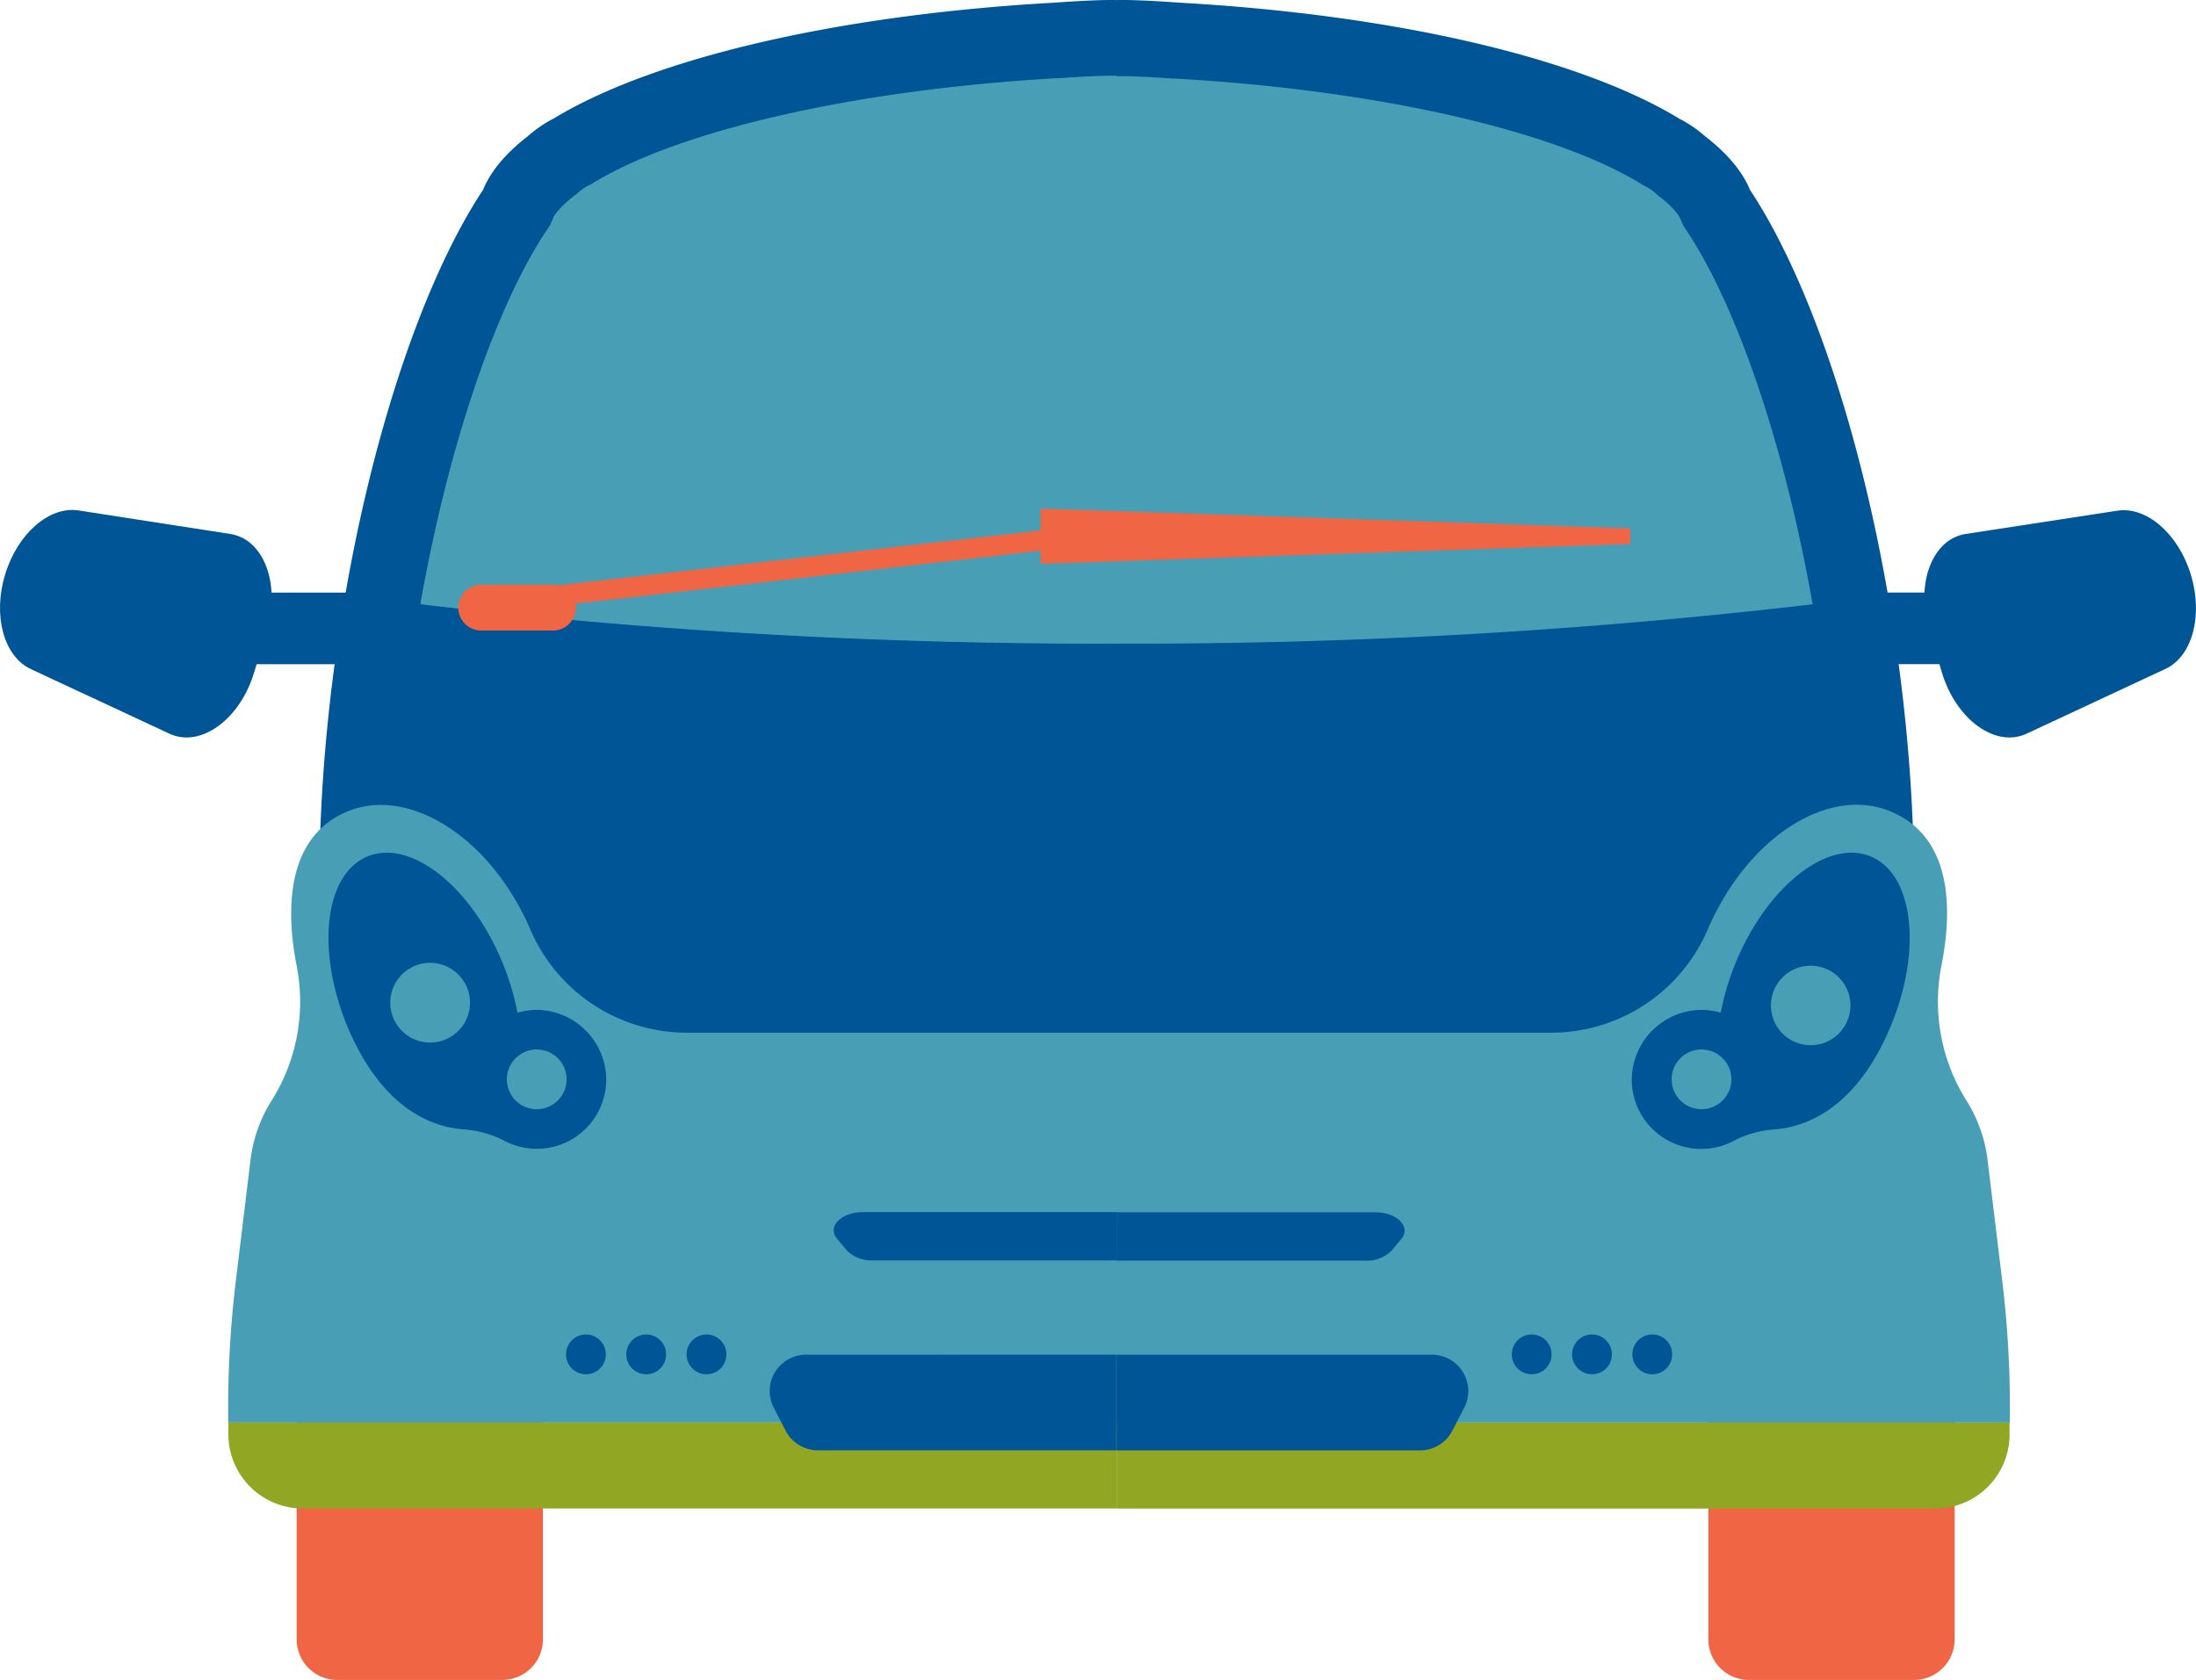 <svg xmlns="http://www.w3.org/2000/svg" viewBox="0 0 335.1 256.41"><defs><style>.cls-1{fill:#005596;}.cls-2{fill:#489fb5;}.cls-3{fill:#f06543;}.cls-4{fill:#91a623;}</style></defs><g id="Layer_2" data-name="Layer 2"><g id="Layer_1-2" data-name="Layer 1"><path class="cls-1" d="M287,173.61c5.58-16.05,6.82-44,2.33-75.09C285,68.73,276.46,43.19,267.05,29c-1.18-2.88-3.54-5.65-6.92-8.25a18.52,18.52,0,0,0-3.85-2.62C241.34,9,213.34,2.28,180,.41c0,0-6.42-.49-9.57-.4-3.16-.09-9.58.4-9.58.4C127.43,2.28,99.43,9,84.49,18.09a18.52,18.52,0,0,0-3.85,2.62c-3.38,2.6-5.74,5.37-6.92,8.25C64.31,43.19,55.77,68.73,51.46,98.52c-4.49,31.09-3.25,59,2.33,75.09Z"/><path class="cls-2" d="M276.6,92.23a886.07,886.07,0,0,1-106.21,6,886.12,886.12,0,0,1-106.22-6c4.17-23.66,11.3-45,19.18-56.9l.63-.95.43-1c0-.14.64-1.44,3.27-3.46l.28-.21.25-.23a8.33,8.33,0,0,1,1.41-1l.46-.22.43-.26c13.38-8.17,40.57-14.3,71-16l.22,0c1.39-.1,5.5-.37,7.87-.37h1.67c2.38,0,6.49.27,7.87.37l.22,0c30.38,1.7,57.57,7.83,70.95,16l.43.26.46.23a7.48,7.48,0,0,1,1.41,1l.25.23.27.21c2.64,2,3.23,3.32,3.28,3.46l.43,1,.63.95C265.3,47.25,272.43,68.57,276.6,92.23Z"/><path class="cls-1" d="M309.21,112l21.22-9.9c4.11-1.92,5.79-8.13,3.89-14.37h0c-1.9-6.25-6.76-10.48-11.23-9.78L299.94,81.5c-5.14.8-7.7,7.7-5.52,14.87l1.92,6.32C298.52,109.86,304.5,114.16,309.21,112Z"/><rect class="cls-1" x="278.21" y="90.45" width="25" height="10.93" transform="translate(581.42 191.82) rotate(180)"/><path class="cls-1" d="M25.89,112l-21.23-9.9C.56,100.14-1.12,93.93.78,87.69h0C2.68,81.44,7.53,77.21,12,77.91L35.15,81.5c5.14.8,7.71,7.7,5.53,14.87l-1.92,6.32C36.58,109.86,30.6,114.16,25.89,112Z"/><rect class="cls-1" x="31.89" y="90.45" width="25" height="10.93"/><path class="cls-3" d="M298.27,205.75v44.47a6.19,6.19,0,0,1-6.19,6.19h-25.2a6.19,6.19,0,0,1-6.19-6.19V205.75a6.19,6.19,0,0,1,6.19-6.19h25.2A6.19,6.19,0,0,1,298.27,205.75Z"/><path class="cls-3" d="M82.85,205.75v44.47a6.2,6.2,0,0,1-6.2,6.19H51.45a6.19,6.19,0,0,1-6.18-6.19V205.75a6.19,6.19,0,0,1,6.18-6.19h25.2A6.2,6.2,0,0,1,82.85,205.75Z"/><path class="cls-2" d="M305.52,195.38l-2.22-18.29a22,22,0,0,0-3.1-8.91,28.36,28.36,0,0,1-4-20.5c1.8-8.93,1.73-19.92-7.73-23.84s-21.69,3.9-27.77,17.78a1.11,1.11,0,0,1-.07.16,26,26,0,0,1-23.77,15.84H104.66a26,26,0,0,1-23.77-15.84,1.11,1.11,0,0,1-.07-.16C74.74,127.74,62.38,120,53.05,123.84s-9.53,14.91-7.73,23.84a28.36,28.36,0,0,1-4,20.5,22,22,0,0,0-3.1,8.91L36,195.38a162.91,162.91,0,0,0-1.17,21.75H306.69A161.26,161.26,0,0,0,305.52,195.38Z"/><path class="cls-2" d="M170.06,11.56h-.51c-2.37,0-6.48.27-7.87.37l-.22,0c-30.38,1.7-57.57,7.83-70.95,16l-.43.26-.46.22a8.33,8.33,0,0,0-1.41,1l-.25.23-.28.21c-2.63,2-3.22,3.32-3.27,3.46l-.43,1-.63.95c-7.88,11.92-15,33.24-19.18,56.9a886.07,886.07,0,0,0,106.21,6V11.57Z"/><path class="cls-3" d="M84.38,96.24H73.43a3.5,3.5,0,0,1-3.5-3.5h0a3.5,3.5,0,0,1,3.5-3.5H84.38a3.5,3.5,0,0,1,3.5,3.5h0A3.5,3.5,0,0,1,84.38,96.24Z"/><rect class="cls-3" x="78.63" y="85.24" width="85.1" height="3.08" transform="translate(-9.04 14.26) rotate(-6.49)"/><polygon class="cls-3" points="248.77 83.03 158.78 86.05 158.78 77.63 248.77 80.64 248.77 83.03"/><path class="cls-1" d="M83.63,154.29a10.41,10.41,0,0,0-4.67.28,38.81,38.81,0,0,0-2.33-7.76c-4.83-11.6-14-18.8-20.55-16.09S48.2,145,53,156.64c4.14,9.94,10.46,15.16,17.73,15.74A16,16,0,0,1,77,174.13a10.59,10.59,0,0,0,15.51-9.35A10.73,10.73,0,0,0,83.63,154.29Z"/><circle class="cls-2" cx="81.9" cy="164.74" r="4.56"/><circle class="cls-2" cx="65.25" cy="153.48" r="6.07" transform="matrix(0.16, -0.99, 0.99, 0.16, -96.75, 193.08)"/><path class="cls-1" d="M257.91,154.29a10.4,10.4,0,0,1,4.67.28,38.81,38.81,0,0,1,2.33-7.76c4.83-11.6,14-18.8,20.55-16.09s7.88,14.32,3.05,25.92c-4.14,9.94-10.46,15.16-17.73,15.74a16,16,0,0,0-6.23,1.75A10.59,10.59,0,0,1,249,164.78,10.73,10.73,0,0,1,257.91,154.29Z"/><circle class="cls-2" cx="259.64" cy="164.74" r="4.56"/><circle class="cls-2" cx="276.29" cy="153.48" r="6.07" transform="translate(-21.16 46.65) rotate(-9.3)"/><circle class="cls-1" cx="107.81" cy="206.72" r="3.04"/><circle class="cls-1" cx="98.61" cy="206.72" r="3.04"/><circle class="cls-1" cx="89.41" cy="206.72" r="3.04"/><circle class="cls-1" cx="233.73" cy="206.72" r="3.04"/><circle class="cls-1" cx="242.93" cy="206.72" r="3.04"/><circle class="cls-1" cx="252.13" cy="206.72" r="3.04"/><path class="cls-4" d="M34.85,217.13c0,.7,0,1.41,0,2.11a11.34,11.34,0,0,0,11.36,11H170.38V217.13Z"/><path class="cls-4" d="M170.38,217.13v13.12H295.29a11.33,11.33,0,0,0,11.36-11c0-.7,0-1.41,0-2.11Z"/><path class="cls-1" d="M212.35,190.89l1.48-1.78c1.55-1.86-.64-4.08-4-4.08H170.38v7.38h37.94A5.31,5.31,0,0,0,212.35,190.89Z"/><path class="cls-1" d="M131.74,185c-3.39,0-5.58,2.22-4,4.08l1.48,1.78a5.31,5.31,0,0,0,4,1.52h37.16V185Z"/><path class="cls-1" d="M123,206.77a5.54,5.54,0,0,0-4.93,8.08l1.81,3.51a5.54,5.54,0,0,0,4.93,3h45.53v-14.6Z"/><path class="cls-1" d="M218.5,206.77H170.38v14.6h46.31a5.54,5.54,0,0,0,4.93-3l1.81-3.51A5.54,5.54,0,0,0,218.5,206.77Z"/></g></g></svg>